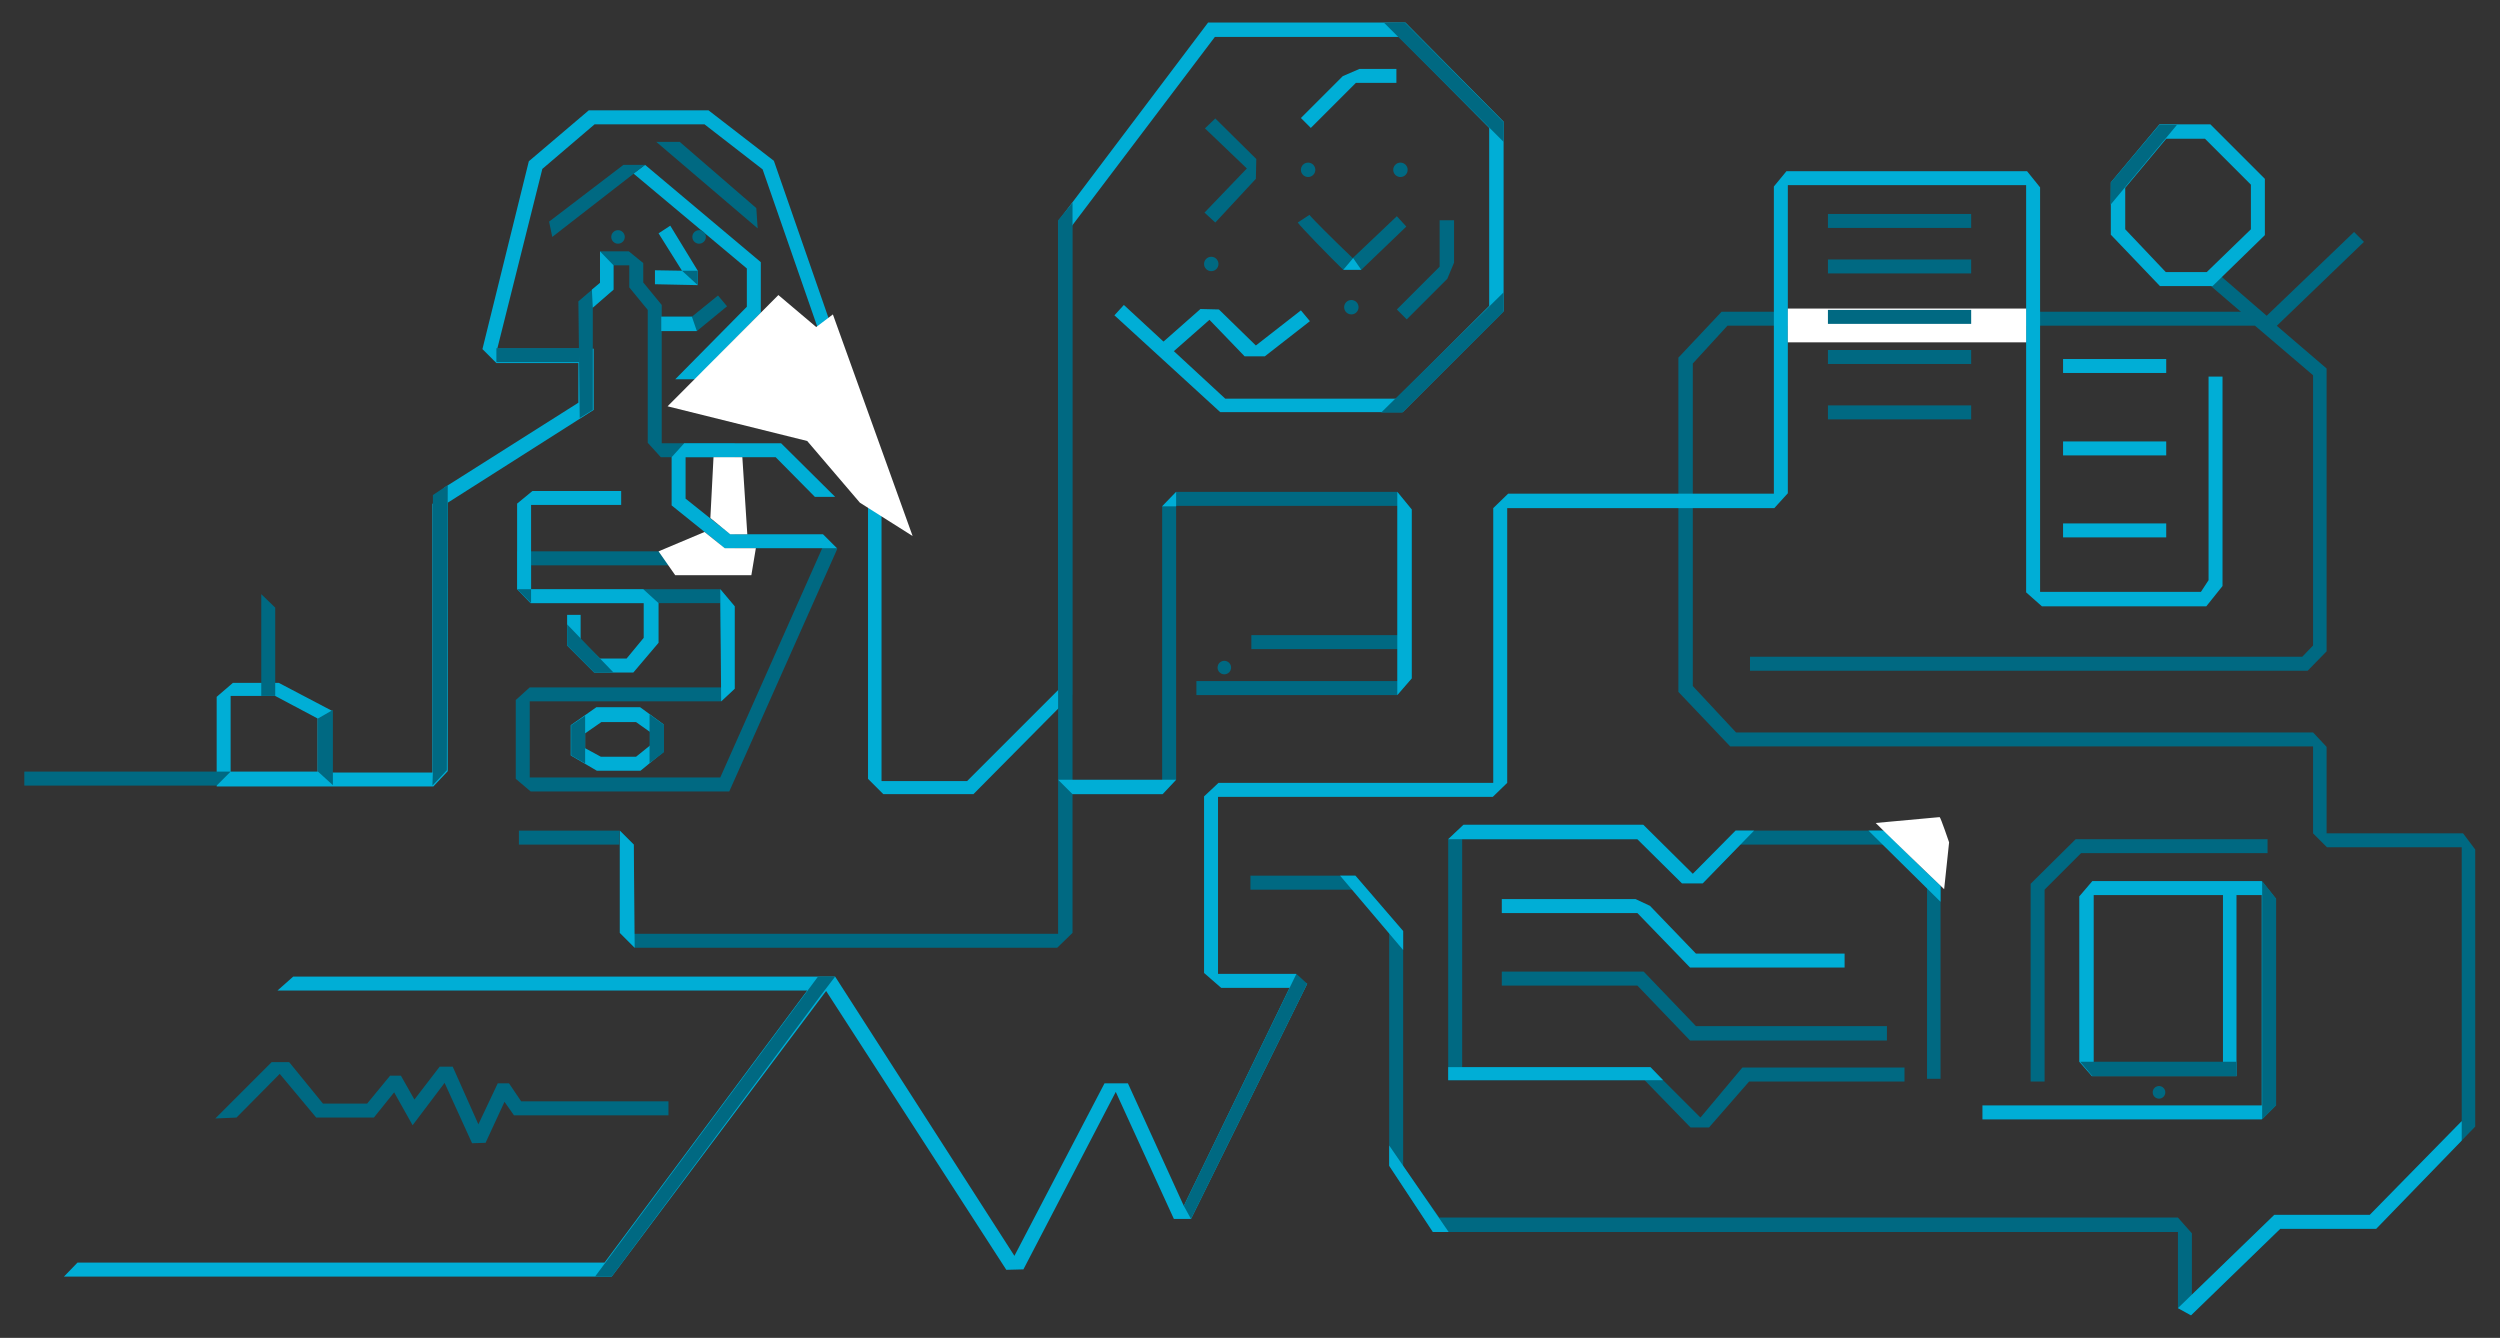 <?xml version="1.0" encoding="utf-8"?>
<!-- Generator: Adobe Illustrator 23.0.4, SVG Export Plug-In . SVG Version: 6.00 Build 0)  -->
<svg version="1.1" id="Capa_1" xmlns="http://www.w3.org/2000/svg" xmlns:xlink="http://www.w3.org/1999/xlink" x="0px" y="0px"
	 viewBox="0 0 555 297" style="enable-background:new 0 0 555 297;" xml:space="preserve">
<rect x="0" y="0" width="555" height="297" fill="#333333" stroke="none"/>
<style type="text/css">
	.st0{fill:#00AED6;}
	.st1{fill:#006982;}
	.st2{fill:#FFFFFF;}
	.st3{fill:none;}
</style>
<g>
	<g>
		<polyline class="st0" points="290.2,218.4 287.4,217 262.8,267.7 250.4,240.5 247.9,240.5 245.2,240.5 225.2,278.8 185.4,216.8 
			181.6,216.8 65.1,216.8 61.6,219.9 179.2,219.9 134.2,280.3 17.2,280.3 14.2,283.4 135.8,283.4 183.4,220 223.4,281.9 
			227.2,281.8 247.7,242.4 260.6,270.6 264.4,270.6 		"/>
	</g>
	<g>
		<path class="st0" d="M216.1,176.3h-20l-3.4-3.4l0,0v-61.6l-19.6-19.6h-17.7l-0.1-8.7l3.2-3.3l25.5,0.2l-14.7-42.3l-12.9-10H132
			l-11.6,9.9l-10,39.9h21.4V91l-32.4,20.6v59.6l-3.2,3.4h-2.7H48.1v-19.9l3.6-3.1l0,0h10.2l11.8,6.2v13.7h22.3v-59.6l2.7-3.7
			l29.7-18.8v-8.8h-18.2l-3.1-3.1l10.3-41.7l13.3-11.3h26.6l14.5,11.2L187.2,80l0,0l-2.5,3.1h-26.4v5.6h15.9l21.5,21.5v63.2h19
			l20.3-20.3V49l33.2-44H312l21.8,22v42.1l-22.4,22.4h-40.5L247.4,70l2.1-2.3L272,88.5h38l20.6-20.6V28.4l-20-20.2h-40.9l-31.7,41.9
			v104.1L216.1,176.3z M51.2,171.3h19.3v-11.8l-9.4-5h-9.9C51.2,154.5,51.2,171.3,51.2,171.3z"/>
	</g>
	<g>
		<polygon class="st1" points="161.9,175.7 117.8,175.7 114.5,172.9 114.5,172.9 114.5,155.4 117.6,152.6 160.2,152.6 159.9,133.9 
			117.8,133.9 114.8,130.8 114.8,122.4 159.9,122.4 159.9,101.5 146.7,101.5 143.8,98.3 143.8,68.8 139.7,63.8 139.7,58.9 
			136.2,58.9 136.2,64.3 131.6,68.3 131.6,91 128.7,92.8 128.4,66.9 133.2,62.8 133.2,55.8 139.6,55.8 142.8,58.4 142.8,58.4 
			142.8,62.7 146.9,67.7 146.9,98.4 163.1,98.4 163.1,125.5 117.9,125.5 117.9,130.8 159.9,130.8 163.1,134.6 163.1,152.9 
			160.1,155.7 117.6,155.7 117.6,172.6 159.9,172.6 183.2,120.2 185.9,121.8 		"/>
	</g>
	<g>
		<polygon class="st0" points="154.4,84.2 149.9,84.2 165.8,68.1 165.8,59.6 140.6,38.5 140.6,38.5 143.2,36.6 144.4,37.6 
			168.9,58.2 168.9,69.4 		"/>
	</g>
	<g>
		<polygon class="st1" points="168.2,50.7 145.7,31.5 150.9,31.5 167.9,46.2 		"/>
	</g>
	<g>
		<circle class="st1" cx="137.2" cy="52.6" r="1.5"/>
	</g>
	<g>
		<circle class="st1" cx="271.8" cy="148.2" r="1.5"/>
	</g>
	<g>
		<circle class="st1" cx="155.2" cy="52.6" r="1.5"/>
	</g>
	<g>
		<polygon class="st1" points="154.7,73.5 146.8,73.5 146.8,70.3 153.6,70.3 159.4,65.6 161.4,68 		"/>
	</g>
	<g>
		<polygon class="st0" points="154.9,63.3 145.4,63.1 145.4,60 151.4,60.1 146.2,51.8 148.8,50.1 154.9,60.1 		"/>
	</g>
	<g>
		<polygon class="st0" points="140.6,149.3 131.9,149.3 125.9,143.3 125.9,136.5 128.9,136.5 128.9,142 133.2,146.2 139.1,146.2 
			142.9,141.6 142.9,133.9 117.8,133.9 114.8,130.8 114.8,111.8 118.2,109 137.9,109 137.9,112.1 117.9,112.1 117.9,130.8 
			142.8,130.8 146.2,133.9 146.2,142.7 		"/>
	</g>
	<g>
		<path class="st0" d="M142.2,171.1h-9.7l-5.8-3.4V161l5.7-4h9.7l5.2,3.8v6.1L142.2,171.1z M133.4,168h7.8l3.1-2.5v-3l-3.1-2.2h-7.7
			l-3.6,2.5v3.3L133.4,168z"/>
	</g>
	<g>
		<polygon class="st0" points="185.8,121.7 160.9,121.7 149.1,112.2 149.1,101.5 151.9,98.4 151.9,98.4 173.4,98.4 185.4,110.3 
			180.9,110.3 172.2,101.5 152.2,101.5 152.2,110.7 162.1,118.6 182.7,118.6 		"/>
	</g>
	<g>
		<rect x="115.2" y="184.4" class="st1" width="22.3" height="3.1"/>
	</g>
	<g>
		<polygon class="st1" points="61.1,154.5 58,154.5 58,131.9 61.1,134.9 		"/>
	</g>
	<g>
		<polygon class="st1" points="48.1,174.4 5.4,174.4 5.4,171.3 51.2,171.3 		"/>
	</g>
	<g>
		<polygon class="st1" points="238.1,207.1 234.7,210.4 140.9,210.4 137.6,207.1 137.6,184.4 140.7,187.5 140.7,207.3 234.9,207.3 
			234.9,48.9 238.1,45 		"/>
	</g>
	<g>
		<polygon class="st1" points="258.1,176.3 258.1,176.3 237.4,176.3 237.4,173.2 258,173.2 258,112.4 261.1,109.2 310.2,109.2 
			313.4,113.1 313.4,150.6 310.2,154.3 265.6,154.3 265.6,151.2 310.3,151.2 310.3,112.3 261.1,112.3 261.1,173.1 		"/>
	</g>
	<g>
		<rect x="277.8" y="141" class="st1" width="34.1" height="3.1"/>
	</g>
	<g>
		<polygon class="st1" points="486.4,292 483.5,290.4 483.5,273.5 318.1,273.5 308.4,258.8 308.4,254.3 308.4,206.7 300.9,197.5 
			300.9,197.5 277.6,197.5 277.6,194.4 300.9,194.4 300.9,194.4 311.5,206.7 311.5,263.5 311.5,258.9 319.5,270.3 483.5,270.3 
			483.5,270.3 486.6,273.8 486.6,287.5 504.9,269.7 526.1,269.7 546.5,248.9 546.5,188.1 516.6,188.1 513.5,185 513.5,185 
			513.5,165.7 384.1,165.7 372.6,153.6 372.6,79.4 382.2,69.2 501.8,69.2 516.5,81.8 516.5,144.6 512.3,148.9 388.5,148.9 
			388.5,145.8 511.1,145.8 513.5,143.3 513.5,83.3 500.6,72.3 383.5,72.3 375.8,80.7 375.8,152.3 385.4,162.6 513.5,162.6 
			516.5,165.8 516.5,185 546.8,185 549.5,188.6 549.5,250.1 527.5,272.8 506.2,272.8 		"/>
	</g>
	<g>
		<polygon class="st0" points="287.8,219.3 271.1,219.3 267.3,216 267.3,176.8 270.5,173.8 270.5,173.8 331.5,173.8 331.5,112.8 
			334.8,109.6 393.8,109.6 393.8,41.4 396.6,38 396.6,38 450,38 450,38 452.9,41.6 452.9,131.4 488.6,131.4 490.3,128.8 490.3,83.6 
			493.4,83.6 493.4,130.1 489.8,134.6 453.3,134.6 449.8,131.5 449.8,131.5 449.8,41.1 396.9,41.1 396.9,109.5 396.9,109.5 
			393.9,112.8 334.6,112.8 334.6,173.8 334.6,173.8 331.4,176.9 270.4,176.9 270.4,216.2 287.8,216.2 		"/>
	</g>
	<g>
		<path class="st0" d="M493.4,195.6h3.1l0,0h5.6l3.1,3.9v45.9l-3.1,3.1h-62v-3.1h62v-46.7h-5.6v40.2h-32.1l-2.8-3.2V199l2.9-3.4
			H493.4L493.4,195.6 M464.8,235.8h28.7v-37.1h-28.7V235.8z"/>
	</g>
	<g>
		<polygon class="st1" points="453.9,240.1 450.8,240.1 450.8,196.2 460.8,186.3 503.4,186.3 503.4,189.4 462,189.4 453.9,197.5 		
			"/>
	</g>
	<g>
		<circle class="st1" cx="479.3" cy="242.5" r="1.4"/>
	</g>
	<g>
		<polygon class="st1" points="375.3,250.3 375.3,250.3 365.1,239.8 321.5,239.8 321.5,186.3 324.9,183.1 364.8,183.1 375.8,194 
			385.3,184.4 430.8,184.4 430.8,239.5 427.8,239.5 427.8,187.5 386.3,187.5 378,196.1 373.4,196.1 373.4,196.1 363.5,186.3 
			324.6,186.3 324.6,237 366.4,237 377.5,248.1 386.8,237 422.8,237 422.8,240.1 388.3,240.1 379.4,250.3 		"/>
	</g>
	<g>
		<rect x="405.8" y="47.5" class="st1" width="31.8" height="3.1"/>
	</g>
	<g>
		<rect x="405.8" y="57.6" class="st1" width="31.8" height="3.1"/>
	</g>
	<g>
		<rect x="405.8" y="77.7" class="st1" width="31.8" height="3.1"/>
	</g>
	<g>
		<rect x="405.8" y="90" class="st1" width="31.8" height="3.1"/>
	</g>
	<g>
		<rect x="458" y="79.7" class="st0" width="22.9" height="3.1"/>
	</g>
	<g>
		<rect x="458" y="98" class="st0" width="22.9" height="3.1"/>
	</g>
	<g>
		<rect x="458" y="116.2" class="st0" width="22.9" height="3.1"/>
	</g>
	<g>
		<polygon class="st0" points="409.5,214.8 375.2,214.8 363.5,202.7 333.4,202.7 333.4,199.6 363.1,199.6 366.3,201.1 366.3,201.1 
			376.5,211.7 409.5,211.7 		"/>
	</g>
	<g>
		<polygon class="st1" points="418.9,231 375.2,231 363.5,218.8 333.4,218.8 333.4,215.7 364.9,215.7 376.5,227.8 418.9,227.8 		"/>
	</g>
	<g>
		<polygon class="st1" points="104.8,253.8 98.7,240.4 91.6,249.8 87.5,242.5 83,248.1 70.2,248.1 62.1,238.4 52.5,248.1 
			47.8,248.3 60.3,235.8 64.2,235.8 71.7,245 81.5,245 86.6,238.8 89,238.8 92,244.1 97.6,236.8 100.5,236.8 106.2,249.6 
			110.5,240.5 113,240.5 115.7,244.5 148.4,244.5 148.4,247.6 114.1,247.6 112,244.6 107.8,253.7 		"/>
	</g>
	<g>
		<polyline class="st0" points="266.5,68.6 270.6,68.7 278.8,76.7 288.8,68.9 290.8,71.3 280.8,79.1 280.8,79.1 276.3,79.1 
			268.5,71 259.3,79.1 257.2,76.8 		"/>
	</g>
	<g>
		<polygon class="st1" points="269.8,49.4 267.4,47.2 276.8,37.4 267.5,28.5 269.8,26.3 278.9,35.3 278.9,35.3 278.8,39.7 		"/>
	</g>
	<g>
		<polygon class="st0" points="291,28.4 288.8,26.2 298.1,16.9 298.1,16.9 301.8,15.3 310,15.3 310,18.4 301,18.4 		"/>
	</g>
	<g>
		<path class="st1" d="M302.2,59.9h-4c-3.1-3-9.4-9.5-10.1-10.5l2.6-1.7l0,0c0.5,0.7,5.1,5.3,9.6,9.6l9.8-9.3l2.1,2.3L302.2,59.9
			L302.2,59.9z"/>
	</g>
	<g>
		<polygon class="st1" points="312.3,70.9 310.1,68.7 319.6,59.2 319.6,48.9 322.8,48.9 322.8,58.3 322.8,58.3 321.3,61.9 		"/>
	</g>
	<g>
		<circle class="st1" cx="268.9" cy="58.6" r="1.6"/>
	</g>
	<g>
		<circle class="st1" cx="290.4" cy="37.7" r="1.6"/>
	</g>
	<g>
		<circle class="st1" cx="310.9" cy="37.7" r="1.6"/>
	</g>
	<g>
		<circle class="st1" cx="300" cy="68.2" r="1.6"/>
	</g>
	<g>
		<polygon class="st1" points="503.4,74.3 490,62.8 492.1,60.5 503.2,70.1 522.6,51.5 524.8,53.7 		"/>
	</g>
	<polygon class="st1" points="143.2,36.6 138.4,36.6 121.9,49.2 122.6,52.6 	"/>
	<polygon class="st1" points="151.4,60.1 154.9,60.1 154.9,63.3 	"/>
	<polygon class="st0" points="146.8,70.3 146.8,73.5 154.7,73.5 153.6,70.3 	"/>
	<polygon class="st2" points="158.4,101.5 164.8,101.5 165.9,118.6 162.1,118.6 157.7,115 	"/>
	<polygon class="st1" points="114.8,130.8 117.9,130.8 117.9,133.9 	"/>
	<polygon class="st1" points="136.2,149.3 131.9,149.3 125.9,143.3 125.9,138.6 	"/>
	<polygon class="st1" points="126.8,161 129.9,158.9 129.9,169.5 126.8,167.7 	"/>
	<polygon class="st1" points="147.4,160.9 147.4,167 144.2,169.4 144.2,158.6 	"/>
	<polygon class="st2" points="146.2,122.4 149.9,127.7 166.8,127.7 167.8,121.7 160.9,121.7 156.4,118.1 	"/>
	<polygon class="st0" points="133.2,55.8 136.2,58.9 136.2,64.3 131.6,68.3 131.4,64.3 133.2,62.8 	"/>
	<polygon class="st2" points="184.9,69.8 181.2,72.6 172.8,65.5 148.2,90.2 179.2,97.9 190.9,111.6 202.6,119 	"/>
	<polygon class="st1" points="73.9,157.6 70.6,159.5 70.6,171.3 73.9,174.3 	"/>
	<polygon class="st0" points="159.9,130.8 163.1,134.6 163.1,152.9 160.1,155.7 	"/>
	<polygon class="st1" points="99.4,107.7 96.1,109.9 96.1,171.3 96,174.4 99.2,171 	"/>
	<polyline class="st0" points="140.9,210.4 137.6,207.1 137.6,184.4 140.7,187.5 	"/>
	<polygon class="st1" points="311.3,91.6 333.8,69.2 333.8,64.9 306.6,91.6 	"/>
	<polygon class="st1" points="307.3,5.1 311.9,5 333.8,27.1 333.8,31.5 	"/>
	<polygon class="st0" points="310.2,109.2 310.2,154.3 313.4,150.6 313.4,113.1 	"/>
	<polygon class="st0" points="258,112.4 261.1,112.4 261.1,109.2 	"/>
	<polygon class="st0" points="234.9,173.1 261.1,173.1 258.1,176.3 238.1,176.3 	"/>
	<polygon class="st1" points="262.8,267.7 264.4,270.6 290.2,218.4 287.8,216.2 	"/>
	<polygon class="st1" points="135.8,283.4 182.2,221 185.4,216.8 181.6,216.8 132.1,283.4 	"/>
	<polygon class="st1" points="505.3,199.5 502.2,195.6 502.2,248.5 505.3,245.4 	"/>
	<polygon class="st0" points="369.2,239.8 321.5,239.8 321.5,236.9 366.4,236.9 	"/>
	<polygon class="st0" points="300.9,194.4 297.5,194.4 311.5,210.9 311.5,206.7 	"/>
	<polygon class="st0" points="308.4,258.8 318.1,273.5 321.6,273.5 308.4,254.3 	"/>
	<polygon class="st0" points="504.9,269.7 483.5,290.4 486.4,292 486.4,292 506.2,272.8 527.5,272.8 546.5,253.2 546.5,248.9 
		526.1,269.7 	"/>
	<polygon class="st0" points="321.5,186.3 363.5,186.3 373.4,196.1 378,196.1 378,196.1 389.4,184.4 385.3,184.4 375.8,194 
		364.8,183.1 324.9,183.1 	"/>
	<polygon class="st0" points="418.2,184.4 414.8,184.4 430.8,200.2 430.8,196.7 	"/>
	<path class="st2" d="M416.4,182.7c0.1,0.2,15.2,14.7,15.2,14.7l1.1-10.4c0,0-1.9-5.6-2.1-5.6S416.4,182.7,416.4,182.7z"/>
	<rect x="396.9" y="68.5" class="st2" width="52.9" height="7.5"/>
	<g>
		<rect x="405.8" y="68.8" class="st1" width="31.8" height="3.1"/>
	</g>
	<g>
		<path class="st0" d="M491.2,63.5h-11.7l-10.9-11.4V40.5l10.8-12.9h11.3l12.1,12.1v12.5L491.2,63.5z M480.8,60.4h9.1l9.8-9.5V41
			l-10.2-10.2h-8.6l-9.1,10.9v9.2L480.8,60.4z"/>
	</g>
	<polygon class="st1" points="461.8,235.7 496.5,235.7 496.5,238.9 464.5,238.9 	"/>
	<path class="st0" d="M513.5,165.7"/>
	<polyline class="st1" points="107.2,77.3 128.6,77.3 128.6,80.4 110.2,80.4 110.2,77.3 107.2,77.3 	"/>
	<polygon class="st0" points="298.2,59.9 302.2,59.9 300.4,57.3 	"/>
	<line class="st3" x1="266.5" y1="68.6" x2="270.6" y2="68.7"/>
	<polygon class="st1" points="479.4,27.7 483.3,27.7 468.5,45.5 468.6,40.5 	"/>
</g>
</svg>
